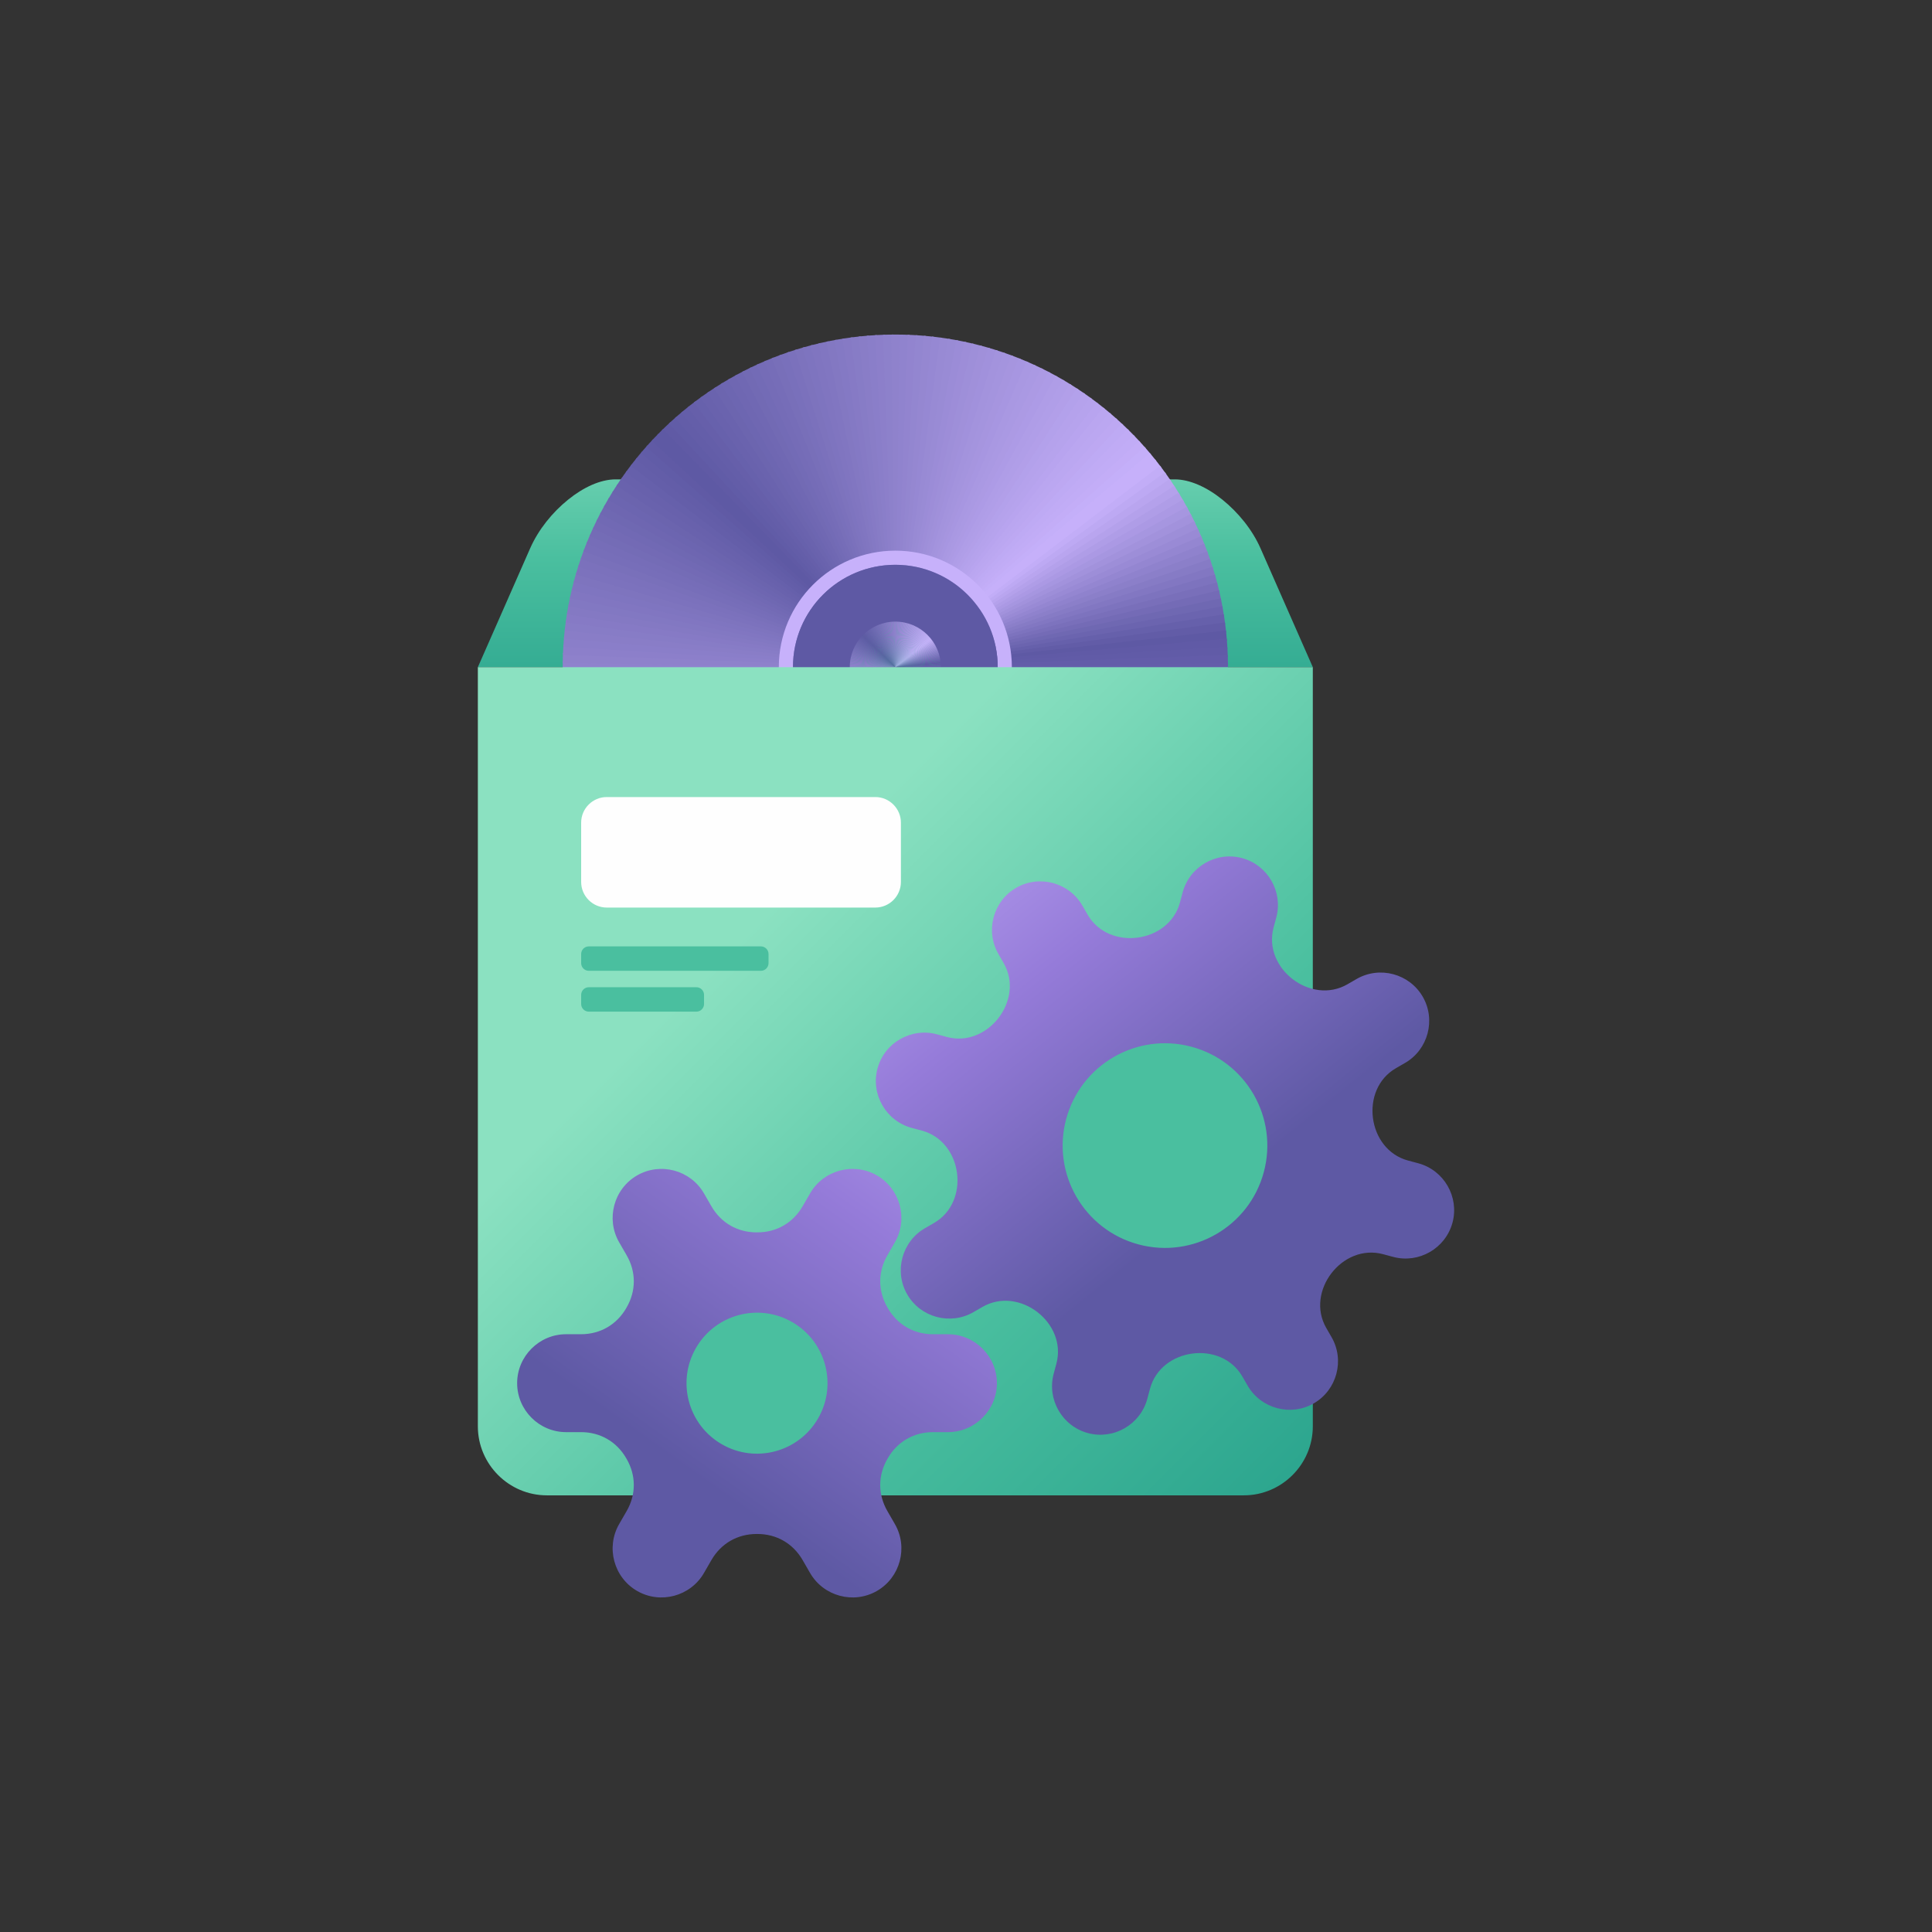 <?xml version="1.0" encoding="UTF-8"?>
<!DOCTYPE svg PUBLIC "-//W3C//DTD SVG 1.1//EN" "http://www.w3.org/Graphics/SVG/1.1/DTD/svg11.dtd">
<!-- Creator: CorelDRAW 2018 (64-Bit) -->
<svg xmlns="http://www.w3.org/2000/svg" xml:space="preserve" width="256px" height="256px" version="1.1" style="shape-rendering:geometricPrecision; text-rendering:geometricPrecision; image-rendering:optimizeQuality; fill-rule:evenodd; clip-rule:evenodd"
viewBox="0 0 256 256"
 xmlns:xlink="http://www.w3.org/1999/xlink">
 <rect x="0" y="0" width="256" height="256" fill="#333333" stroke="none"/>
 <defs>
  <style type="text/css">
   <![CDATA[
    .fil0 {fill:none}
    .fil197 {fill:#FEFEFE}
    .fil194 {fill:#4ABF9F}
    .fil91 {fill:#5E59A4}
    .fil191 {fill:#5E59A4}
    .fil2 {fill:#605AA5}
    .fil92 {fill:#605AA6}
    .fil93 {fill:#615BA7}
    .fil3 {fill:#615CA7}
    .fil146 {fill:#625BA8}
    .fil90 {fill:#625CA7}
    .fil94 {fill:#635CA9}
    .fil4 {fill:#635DA8}
    .fil145 {fill:#645CA9}
    .fil95 {fill:#645DAA}
    .fil5 {fill:#645EA9}
    .fil147 {fill:#655EA9}
    .fil144 {fill:#655EAB}
    .fil96 {fill:#665EAC}
    .fil6 {fill:#665FAA}
    .fil89 {fill:#6660AB}
    .fil143 {fill:#675FAD}
    .fil7 {fill:#6761AC}
    .fil97 {fill:#685FAD}
    .fil148 {fill:#6861AC}
    .fil98 {fill:#6960AF}
    .fil8 {fill:#6962AD}
    .fil9 {fill:#6A63AE}
    .fil99 {fill:#6B61B0}
    .fil190 {fill:#6B64AE}
    .fil88 {fill:#6B64AF}
    .fil100 {fill:#6C62B2}
    .fil10 {fill:#6C65AF}
    .fil189 {fill:#6C65B0}
    .fil142 {fill:#6D62B2}
    .fil11 {fill:#6D66B1}
    .fil101 {fill:#6E63B3}
    .fil141 {fill:#6E63B4}
    .fil188 {fill:#6E66B1}
    .fil102 {fill:#6F64B5}
    .fil12 {fill:#6F67B2}
    .fil87 {fill:#6F68B2}
    .fil140 {fill:#7064B5}
    .fil13 {fill:#7068B3}
    .fil103 {fill:#7165B6}
    .fil187 {fill:#7169B4}
    .fil139 {fill:#7265B7}
    .fil104 {fill:#7266B8}
    .fil14 {fill:#726AB4}
    .fil149 {fill:#726AB5}
    .fil186 {fill:#736AB5}
    .fil15 {fill:#736BB6}
    .fil138 {fill:#7466B9}
    .fil105 {fill:#7467B9}
    .fil86 {fill:#746BB6}
    .fil185 {fill:#746CB6}
    .fil106 {fill:#7567BB}
    .fil16 {fill:#756CB7}
    .fil137 {fill:#7668BB}
    .fil17 {fill:#766DB8}
    .fil107 {fill:#7768BC}
    .fil136 {fill:#7769BC}
    .fil184 {fill:#776EB9}
    .fil108 {fill:#7869BE}
    .fil18 {fill:#786FB9}
    .fil135 {fill:#796ABE}
    .fil85 {fill:#796FBA}
    .fil150 {fill:#7970BA}
    .fil19 {fill:#7970BB}
    .fil109 {fill:#7A6ABF}
    .fil134 {fill:#7B6BC0}
    .fil20 {fill:#7B71BC}
    .fil110 {fill:#7C6BC1}
    .fil183 {fill:#7C72BD}
    .fil111 {fill:#7D6CC2}
    .fil21 {fill:#7D73BD}
    .fil84 {fill:#7D73BE}
    .fil182 {fill:#7E74BE}
    .fil22 {fill:#7E74BF}
    .fil112 {fill:#7F6DC3}
    .fil181 {fill:#7F75C0}
    .fil113 {fill:#806EC5}
    .fil23 {fill:#8075C0}
    .fil24 {fill:#8176C1}
    .fil114 {fill:#826FC6}
    .fil133 {fill:#826FC7}
    .fil83 {fill:#8277C2}
    .fil180 {fill:#8278C2}
    .fil115 {fill:#8370C8}
    .fil25 {fill:#8378C2}
    .fil151 {fill:#8378C3}
    .fil132 {fill:#8470C9}
    .fil179 {fill:#8479C3}
    .fil26 {fill:#8479C4}
    .fil116 {fill:#8571C9}
    .fil131 {fill:#8672CA}
    .fil117 {fill:#8672CB}
    .fil27 {fill:#867AC5}
    .fil82 {fill:#867BC5}
    .fil152 {fill:#877BC6}
    .fil28 {fill:#877CC6}
    .fil118 {fill:#8873CC}
    .fil119 {fill:#8974CE}
    .fil29 {fill:#897DC7}
    .fil30 {fill:#8A7EC9}
    .fil120 {fill:#8B75CF}
    .fil81 {fill:#8B7FC9}
    .fil31 {fill:#8C7FCA}
    .fil121 {fill:#8D76D1}
    .fil32 {fill:#8D81CB}
    .fil122 {fill:#8E77D2}
    .fil178 {fill:#8E81CB}
    .fil153 {fill:#8E81CC}
    .fil130 {fill:#8F77D3}
    .fil33 {fill:#8F82CC}
    .fil80 {fill:#8F82CD}
    .fil123 {fill:#9078D4}
    .fil34 {fill:#9083CE}
    .fil129 {fill:#9178D5}
    .fil124 {fill:#9179D5}
    .fil177 {fill:#9183CE}
    .fil154 {fill:#9184CE}
    .fil128 {fill:#9279D6}
    .fil35 {fill:#9284CF}
    .fil176 {fill:#9285CF}
    .fil125 {fill:#937AD7}
    .fil36 {fill:#9386D0}
    .fil127 {fill:#947AD8}
    .fil126 {fill:#947BD8}
    .fil79 {fill:#9486D1}
    .fil37 {fill:#9587D1}
    .fil175 {fill:#9587D2}
    .fil38 {fill:#9688D3}
    .fil174 {fill:#9789D3}
    .fil39 {fill:#988AD4}
    .fil78 {fill:#998AD5}
    .fil40 {fill:#998BD5}
    .fil173 {fill:#9A8BD6}
    .fil41 {fill:#9B8CD7}
    .fil172 {fill:#9C8DD7}
    .fil42 {fill:#9D8DD8}
    .fil77 {fill:#9D8ED8}
    .fil43 {fill:#9E8FD9}
    .fil155 {fill:#9F8FDA}
    .fil44 {fill:#A090DA}
    .fil171 {fill:#A191DB}
    .fil45 {fill:#A191DC}
    .fil76 {fill:#A292DC}
    .fil156 {fill:#A292DD}
    .fil46 {fill:#A393DD}
    .fil170 {fill:#A493DE}
    .fil47 {fill:#A494DE}
    .fil169 {fill:#A595DF}
    .fil48 {fill:#A695DF}
    .fil75 {fill:#A696E0}
    .fil168 {fill:#A796E0}
    .fil49 {fill:#A796E1}
    .fil167 {fill:#A897E2}
    .fil50 {fill:#A998E2}
    .fil51 {fill:#AA99E3}
    .fil74 {fill:#AB99E4}
    .fil52 {fill:#AC9AE4}
    .fil157 {fill:#AD9BE5}
    .fil53 {fill:#AD9BE6}
    .fil54 {fill:#AF9DE7}
    .fil55 {fill:#B09EE8}
    .fil56 {fill:#B29FE9}
    .fil166 {fill:#B29FEA}
    .fil57 {fill:#B3A1EB}
    .fil73 {fill:#B4A1EB}
    .fil58 {fill:#B5A2EC}
    .fil59 {fill:#B6A3ED}
    .fil165 {fill:#B7A3ED}
    .fil158 {fill:#B7A3EE}
    .fil60 {fill:#B8A4EF}
    .fil164 {fill:#B8A5EF}
    .fil72 {fill:#B9A5EF}
    .fil61 {fill:#BAA6F0}
    .fil62 {fill:#BBA7F1}
    .fil63 {fill:#BDA8F2}
    .fil71 {fill:#BDA9F3}
    .fil159 {fill:#BEA9F3}
    .fil64 {fill:#BEAAF4}
    .fil163 {fill:#BFAAF4}
    .fil65 {fill:#C0ABF5}
    .fil66 {fill:#C1ACF6}
    .fil70 {fill:#C2ADF7}
    .fil67 {fill:#C3ADF7}
    .fil162 {fill:#C3AEF8}
    .fil68 {fill:#C4AFF9}
    .fil160 {fill:#C5AFF9}
    .fil69 {fill:#C6B0FA}
    .fil161 {fill:#C7B1FB}
    .fil192 {fill:#C7B1FB}
    .fil196 {fill:url(#id1)}
    .fil193 {fill:url(#id2)}
    .fil195 {fill:url(#id3)}
    .fil1 {fill:url(#id4)}
   ]]>
  </style>
      <clipPath id="id0">
       <path d="M118.637 44.33c24.341,0 44.074,19.733 44.074,44.074 0,24.342 -19.733,44.075 -44.074,44.075 -24.342,0 -44.075,-19.733 -44.075,-44.075 0,-24.341 19.733,-44.074 44.075,-44.074zm0 33.157c6.029,0 10.917,4.887 10.917,10.917 0,6.03 -4.888,10.918 -10.917,10.918 -6.031,0 -10.918,-4.888 -10.918,-10.918 0,-6.03 4.887,-10.917 10.918,-10.917z"/>
      </clipPath>
  <linearGradient id="id1" gradientUnits="userSpaceOnUse" x1="143.211" y1="131.351" x2="95.838" y2="198.141">
   <stop offset="0" style="stop-opacity:1; stop-color:#C7B1FB"/>
   <stop offset="0.502" style="stop-opacity:1; stop-color:#957BD9"/>
   <stop offset="1" style="stop-opacity:1; stop-color:#5E59A4"/>
  </linearGradient>
  <linearGradient id="id2" gradientUnits="userSpaceOnUse" x1="94.729" y1="127.812" x2="174.219" y2="207.301">
   <stop offset="0" style="stop-opacity:1; stop-color:#8BE1C1"/>
   <stop offset="0.502" style="stop-opacity:1; stop-color:#4ABF9F"/>
   <stop offset="1" style="stop-opacity:1; stop-color:#26A08B"/>
  </linearGradient>
  <linearGradient id="id3" gradientUnits="userSpaceOnUse" xlink:href="#id1" x1="98.191" y1="112.935" x2="145.309" y2="171.228">
  </linearGradient>
  <linearGradient id="id4" gradientUnits="userSpaceOnUse" xlink:href="#id2" x1="94.733" y1="49.647" x2="94.732" y2="98.219">
  </linearGradient>
 </defs>
 <g id="Layer_x0020_1">
  <rect class="fil0" width="256" height="256"/>
  <g id="_2162600200336">
   <path class="fil1" d="M63.318 88.404c18.432,0 36.876,0 55.307,0 18.432,0 36.886,0 55.33,0 -1.151,-2.622 -2.313,-5.246 -3.463,-7.868 -1.151,-2.623 -2.309,-5.243 -3.463,-7.871 -1.103,-2.51 -2.988,-4.787 -5.056,-6.458 -2.036,-1.644 -4.304,-2.688 -6.318,-2.688 -12.347,0 -24.694,0 -37.041,0 -12.347,0 -24.683,0 -37.03,0 -2.024,0 -4.27,1.044 -6.306,2.688 -2.068,1.67 -3.931,3.948 -5.034,6.458 -1.154,2.628 -2.312,5.248 -3.463,7.871 -1.15,2.622 -2.312,5.246 -3.463,7.868z"/>
   <g>
    <g>
     <g style="clip-path:url(#id0)">
      <polygon class="fil2" points="118.637,88.404 70.549,39.721 72.373,37.984 "/>
      <polygon id="1" class="fil3" points="118.637,88.404 72.069,38.274 73.625,36.864 "/>
      <polygon id="2" class="fil4" points="118.637,88.404 73.313,37.146 74.903,35.775 "/>
      <polygon id="3" class="fil5" points="118.637,88.404 74.585,36.049 76.208,34.717 "/>
      <polygon id="4" class="fil6" points="118.637,88.404 75.883,34.984 77.538,33.692 "/>
      <polygon id="5" class="fil7" points="118.637,88.404 77.207,33.951 78.893,32.7 "/>
      <polygon id="6" class="fil8" points="118.637,88.404 78.556,32.95 80.272,31.742 "/>
      <polygon id="7" class="fil9" points="118.637,88.404 79.929,31.983 81.674,30.817 "/>
      <polygon id="8" class="fil10" points="118.637,88.404 81.325,31.05 83.099,29.927 "/>
      <polygon id="9" class="fil11" points="118.637,88.404 82.744,30.152 84.544,29.073 "/>
      <polygon id="10" class="fil12" points="118.637,88.404 84.184,29.289 86.011,28.254 "/>
      <polygon id="11" class="fil13" points="118.637,88.404 85.645,28.461 87.497,27.471 "/>
      <polygon id="12" class="fil14" points="118.637,88.404 87.126,27.669 89.001,26.726 "/>
      <polygon id="13" class="fil15" points="118.637,88.404 88.626,26.914 90.524,26.017 "/>
      <polygon id="14" class="fil16" points="118.637,88.404 90.144,26.196 92.063,25.346 "/>
      <polygon id="15" class="fil17" points="118.637,88.404 91.679,25.516 93.619,24.712 "/>
      <polygon id="16" class="fil18" points="118.637,88.404 93.231,24.873 95.19,24.118 "/>
      <polygon id="17" class="fil19" points="118.637,88.404 94.798,24.269 96.774,23.562 "/>
      <polygon id="18" class="fil20" points="118.637,88.404 96.379,23.703 98.372,23.045 "/>
      <polygon id="19" class="fil21" points="118.637,88.404 97.973,23.176 99.982,22.567 "/>
      <polygon id="20" class="fil22" points="118.637,88.404 99.58,22.689 101.603,22.129 "/>
      <polygon id="21" class="fil23" points="118.637,88.404 101.199,22.241 103.235,21.731 "/>
      <polygon id="22" class="fil24" points="118.637,88.404 102.827,21.833 104.876,21.373 "/>
      <polygon id="23" class="fil25" points="118.637,88.404 104.466,21.465 106.525,21.055 "/>
      <polygon id="24" class="fil26" points="118.637,88.404 106.113,21.137 108.181,20.779 "/>
      <polygon id="25" class="fil27" points="118.637,88.404 107.768,20.851 109.844,20.542 "/>
      <polygon id="26" class="fil28" points="118.637,88.404 109.429,20.604 111.512,20.347 "/>
      <polygon id="27" class="fil29" points="118.637,88.404 111.095,20.398 113.184,20.193 "/>
      <polygon id="28" class="fil30" points="118.637,88.404 112.767,20.234 114.86,20.08 "/>
      <polygon id="29" class="fil31" points="118.637,88.404 114.441,20.11 116.538,20.008 "/>
      <polygon id="30" class="fil32" points="118.637,88.404 116.119,20.028 118.217,19.977 "/>
      <polygon id="31" class="fil33" points="118.637,88.404 117.797,19.987 119.897,19.987 "/>
      <polygon id="32" class="fil34" points="118.637,88.404 119.476,19.987 121.575,20.038 "/>
      <polygon id="33" class="fil35" points="118.637,88.404 121.155,20.028 123.252,20.131 "/>
      <polygon id="34" class="fil36" points="118.637,88.404 122.833,20.11 124.926,20.265 "/>
      <polygon id="35" class="fil37" points="118.637,88.404 124.507,20.234 126.596,20.44 "/>
      <polygon id="36" class="fil38" points="118.637,88.404 126.178,20.399 128.262,20.656 "/>
      <polygon id="37" class="fil39" points="118.637,88.404 127.845,20.604 129.922,20.912 "/>
      <polygon id="38" class="fil40" points="118.637,88.404 129.506,20.851 131.574,21.21 "/>
      <polygon id="39" class="fil41" points="118.637,88.404 131.161,21.138 133.22,21.547 "/>
      <polygon id="40" class="fil42" points="118.637,88.404 132.808,21.465 134.856,21.925 "/>
      <polygon id="41" class="fil43" points="118.637,88.404 134.446,21.833 136.483,22.344 "/>
      <polygon id="42" class="fil44" points="118.637,88.404 136.075,22.242 138.098,22.801 "/>
      <polygon id="43" class="fil45" points="118.637,88.404 137.694,22.689 139.703,23.299 "/>
      <polygon id="44" class="fil46" points="118.637,88.404 139.301,23.177 141.294,23.835 "/>
      <polygon id="45" class="fil47" points="118.637,88.404 140.895,23.704 142.872,24.411 "/>
      <polygon id="46" class="fil48" points="118.637,88.404 142.476,24.269 144.435,25.025 "/>
      <polygon id="47" class="fil49" points="118.637,88.404 144.043,24.874 145.982,25.677 "/>
      <polygon id="48" class="fil50" points="118.637,88.404 145.594,25.516 147.514,26.367 "/>
      <polygon id="49" class="fil51" points="118.637,88.404 147.13,26.197 149.027,27.094 "/>
      <polygon id="50" class="fil52" points="118.637,88.404 148.648,26.915 150.523,27.859 "/>
      <polygon id="51" class="fil53" points="118.637,88.404 150.148,27.67 151.999,28.659 "/>
      <polygon id="52" class="fil54" points="118.637,88.404 151.629,28.462 153.455,29.496 "/>
      <polygon id="53" class="fil55" points="118.637,88.404 153.09,29.289 154.89,30.368 "/>
      <polygon id="54" class="fil56" points="118.637,88.404 154.53,30.153 156.304,31.276 "/>
      <polygon id="55" class="fil57" points="118.637,88.404 155.949,31.051 157.694,32.217 "/>
      <polygon id="56" class="fil58" points="118.637,88.404 157.345,31.984 159.062,33.193 "/>
      <polygon id="57" class="fil59" points="118.637,88.404 158.718,32.951 160.404,34.201 "/>
      <polygon id="58" class="fil60" points="118.637,88.404 160.067,33.951 161.722,35.243 "/>
      <polygon id="59" class="fil61" points="118.637,88.404 161.391,34.984 163.014,36.316 "/>
      <polygon id="60" class="fil62" points="118.637,88.404 162.689,36.05 164.278,37.421 "/>
      <polygon id="61" class="fil63" points="118.637,88.404 163.96,37.147 165.516,38.557 "/>
      <polygon id="62" class="fil64" points="118.637,88.404 165.205,38.275 166.725,39.722 "/>
      <polygon id="63" class="fil65" points="118.637,88.404 166.421,39.433 167.905,40.917 "/>
      <polygon id="64" class="fil66" points="118.637,88.404 167.608,40.62 169.056,42.14 "/>
      <polygon id="65" class="fil67" points="118.637,88.404 168.766,41.836 170.176,43.392 "/>
      <polygon id="66" class="fil68" points="118.637,88.404 169.894,43.08 171.265,44.67 "/>
      <polygon id="67" class="fil69" points="118.637,88.404 170.991,44.352 172.323,45.975 "/>
      <polygon id="68" class="fil69" points="118.637,88.404 172.056,45.65 173.348,47.305 "/>
      <polygon id="69" class="fil70" points="118.637,88.404 173.089,46.974 174.34,48.66 "/>
      <polygon id="70" class="fil71" points="118.637,88.404 174.09,48.323 175.298,50.039 "/>
      <polygon id="71" class="fil72" points="118.637,88.404 175.057,49.696 176.223,51.441 "/>
      <polygon id="72" class="fil73" points="118.637,88.404 175.989,51.092 177.113,52.866 "/>
      <polygon id="73" class="fil54" points="118.637,88.404 176.888,52.511 177.967,54.311 "/>
      <polygon id="74" class="fil74" points="118.637,88.404 177.751,53.951 178.786,55.778 "/>
      <polygon id="75" class="fil75" points="118.637,88.404 178.579,55.412 179.569,57.264 "/>
      <polygon id="76" class="fil76" points="118.637,88.404 179.371,56.893 180.315,58.769 "/>
      <polygon id="77" class="fil77" points="118.637,88.404 180.126,58.393 181.023,60.291 "/>
      <polygon id="78" class="fil78" points="118.637,88.404 180.844,59.911 181.694,61.831 "/>
      <polygon id="79" class="fil79" points="118.637,88.404 181.524,61.447 182.327,63.386 "/>
      <polygon id="80" class="fil80" points="118.637,88.404 182.167,62.998 182.922,64.957 "/>
      <polygon id="81" class="fil81" points="118.637,88.404 182.771,64.565 183.478,66.541 "/>
      <polygon id="82" class="fil82" points="118.637,88.404 183.337,66.146 183.995,68.139 "/>
      <polygon id="83" class="fil83" points="118.637,88.404 183.864,67.74 184.473,69.749 "/>
      <polygon id="84" class="fil84" points="118.637,88.404 184.351,69.347 184.911,71.371 "/>
      <polygon id="85" class="fil85" points="118.637,88.404 184.799,70.966 185.309,73.002 "/>
      <polygon id="86" class="fil86" points="118.637,88.404 185.207,72.595 185.667,74.643 "/>
      <polygon id="87" class="fil87" points="118.637,88.404 185.575,74.234 185.984,76.292 "/>
      <polygon id="88" class="fil88" points="118.637,88.404 185.903,75.88 186.261,77.949 "/>
      <polygon id="89" class="fil89" points="118.637,88.404 186.19,77.535 186.498,79.611 "/>
      <polygon id="90" class="fil90" points="118.637,88.404 186.436,79.196 186.693,81.28 "/>
      <polygon id="91" class="fil91" points="118.637,88.404 186.642,80.863 186.847,82.952 "/>
      <polygon id="92" class="fil92" points="118.637,88.404 186.806,82.534 186.961,84.628 "/>
      <polygon id="93" class="fil93" points="118.637,88.404 186.93,84.209 187.033,86.305 "/>
      <polygon id="94" class="fil94" points="118.637,88.404 187.012,85.886 187.064,87.985 "/>
      <polygon id="95" class="fil95" points="118.637,88.404 187.053,87.565 187.053,89.664 "/>
      <polygon id="96" class="fil96" points="118.637,88.404 187.053,89.244 187.002,91.343 "/>
      <polygon id="97" class="fil97" points="118.637,88.404 187.012,90.923 186.909,93.02 "/>
      <polygon id="98" class="fil98" points="118.637,88.404 186.93,92.6 186.775,94.694 "/>
      <polygon id="99" class="fil99" points="118.637,88.404 186.806,94.275 186.6,96.364 "/>
      <polygon id="100" class="fil100" points="118.637,88.404 186.642,95.946 186.385,98.03 "/>
      <polygon id="101" class="fil101" points="118.637,88.404 186.436,97.613 186.128,99.689 "/>
      <polygon id="102" class="fil102" points="118.637,88.404 186.19,99.274 185.831,101.342 "/>
      <polygon id="103" class="fil103" points="118.637,88.404 185.903,100.929 185.493,102.987 "/>
      <polygon id="104" class="fil104" points="118.637,88.404 185.575,102.575 185.115,104.624 "/>
      <polygon id="105" class="fil105" points="118.637,88.404 185.207,104.214 184.697,106.25 "/>
      <polygon id="106" class="fil106" points="118.637,88.404 184.799,105.843 184.239,107.866 "/>
      <polygon id="107" class="fil107" points="118.637,88.404 184.351,107.461 183.742,109.47 "/>
      <polygon id="108" class="fil108" points="118.637,88.404 183.864,109.068 183.205,111.062 "/>
      <polygon id="109" class="fil109" points="118.637,88.404 183.337,110.663 182.63,112.639 "/>
      <polygon id="110" class="fil110" points="118.637,88.404 182.771,112.244 182.016,114.203 "/>
      <polygon id="111" class="fil111" points="118.637,88.404 182.167,113.811 181.363,115.75 "/>
      <polygon id="112" class="fil112" points="118.637,88.404 181.524,115.362 180.673,117.281 "/>
      <polygon id="113" class="fil113" points="118.637,88.404 180.844,116.898 179.946,118.795 "/>
      <polygon id="114" class="fil114" points="118.637,88.404 180.126,118.415 179.182,120.291 "/>
      <polygon id="115" class="fil115" points="118.637,88.404 179.371,119.916 178.381,121.767 "/>
      <polygon id="116" class="fil116" points="118.637,88.404 178.579,121.396 177.544,123.223 "/>
      <polygon id="117" class="fil117" points="118.637,88.404 177.751,122.858 176.672,124.658 "/>
      <polygon id="118" class="fil118" points="118.637,88.404 176.888,124.298 175.765,126.072 "/>
      <polygon id="119" class="fil119" points="118.637,88.404 175.989,125.717 174.823,127.462 "/>
      <polygon id="120" class="fil120" points="118.637,88.404 175.057,127.113 173.848,128.829 "/>
      <polygon id="121" class="fil121" points="118.637,88.404 174.09,128.486 172.839,130.172 "/>
      <polygon id="122" class="fil122" points="118.637,88.404 173.089,129.835 171.798,131.49 "/>
      <polygon id="123" class="fil123" points="118.637,88.404 172.056,131.159 170.724,132.781 "/>
      <polygon id="124" class="fil124" points="118.637,88.404 170.991,132.457 169.62,134.046 "/>
      <polygon id="125" class="fil125" points="118.637,88.404 169.894,133.728 168.484,135.284 "/>
      <polygon id="126" class="fil126" points="118.637,88.404 168.766,134.972 167.319,136.493 "/>
      <polygon id="127" class="fil127" points="118.637,88.404 167.608,136.189 166.124,137.673 "/>
      <polygon id="128" class="fil128" points="118.637,88.404 166.421,137.376 164.901,138.824 "/>
      <polygon id="129" class="fil129" points="118.637,88.404 165.205,138.534 163.649,139.944 "/>
      <polygon id="130" class="fil130" points="118.637,88.404 163.96,139.662 162.371,141.033 "/>
      <polygon id="131" class="fil121" points="118.637,88.404 162.689,140.759 161.066,142.09 "/>
      <polygon id="132" class="fil120" points="118.637,88.404 161.391,141.824 159.736,143.115 "/>
      <polygon id="133" class="fil119" points="118.637,88.404 160.067,142.857 158.381,144.108 "/>
      <polygon id="134" class="fil118" points="118.637,88.404 158.718,143.858 157.002,145.066 "/>
      <polygon id="135" class="fil131" points="118.637,88.404 157.345,144.824 155.6,145.991 "/>
      <polygon id="136" class="fil132" points="118.637,88.404 155.949,145.757 154.175,146.88 "/>
      <polygon id="137" class="fil133" points="118.637,88.404 154.53,146.656 152.73,147.735 "/>
      <polygon id="138" class="fil113" points="118.637,88.404 153.09,147.519 151.263,148.554 "/>
      <polygon id="139" class="fil112" points="118.637,88.404 151.629,148.347 149.777,149.336 "/>
      <polygon id="140" class="fil111" points="118.637,88.404 150.148,149.138 148.273,150.082 "/>
      <polygon id="141" class="fil134" points="118.637,88.404 148.648,149.893 146.75,150.791 "/>
      <polygon id="142" class="fil135" points="118.637,88.404 147.13,150.611 145.211,151.462 "/>
      <polygon id="143" class="fil136" points="118.637,88.404 145.594,151.292 143.655,152.095 "/>
      <polygon id="144" class="fil137" points="118.637,88.404 144.043,151.934 142.085,152.69 "/>
      <polygon id="145" class="fil138" points="118.637,88.404 142.476,152.539 140.5,153.246 "/>
      <polygon id="146" class="fil139" points="118.637,88.404 140.895,153.105 138.902,153.763 "/>
      <polygon id="147" class="fil140" points="118.637,88.404 139.301,153.631 137.292,154.241 "/>
      <polygon id="148" class="fil141" points="118.637,88.404 137.694,154.119 135.671,154.679 "/>
      <polygon id="149" class="fil142" points="118.637,88.404 136.075,154.567 134.039,155.077 "/>
      <polygon id="150" class="fil99" points="118.637,88.404 134.446,154.975 132.398,155.435 "/>
      <polygon id="151" class="fil98" points="118.637,88.404 132.808,155.342 130.749,155.752 "/>
      <polygon id="152" class="fil143" points="118.637,88.404 131.161,155.67 129.092,156.029 "/>
      <polygon id="153" class="fil144" points="118.637,88.404 129.506,155.957 127.43,156.265 "/>
      <polygon id="154" class="fil145" points="118.637,88.404 127.845,156.204 125.762,156.461 "/>
      <polygon id="155" class="fil146" points="118.637,88.404 126.178,156.409 124.09,156.615 "/>
      <polygon id="156" class="fil92" points="118.637,88.404 124.507,156.574 122.414,156.728 "/>
      <polygon id="157" class="fil91" points="118.637,88.404 122.833,156.697 120.736,156.8 "/>
      <polygon id="158" class="fil3" points="118.637,88.404 121.155,156.78 119.057,156.831 "/>
      <polygon id="159" class="fil147" points="118.637,88.404 119.476,156.821 117.377,156.821 "/>
      <polygon id="160" class="fil148" points="118.637,88.404 117.797,156.821 115.699,156.769 "/>
      <polygon id="161" class="fil88" points="118.637,88.404 116.119,156.78 114.022,156.677 "/>
      <polygon id="162" class="fil12" points="118.637,88.404 114.441,156.697 112.348,156.543 "/>
      <polygon id="163" class="fil149" points="118.637,88.404 112.767,156.574 110.677,156.368 "/>
      <polygon id="164" class="fil17" points="118.637,88.404 111.095,156.409 109.012,156.152 "/>
      <polygon id="165" class="fil150" points="118.637,88.404 109.429,156.204 107.352,155.895 "/>
      <polygon id="166" class="fil21" points="118.637,88.404 107.768,155.957 105.699,155.598 "/>
      <polygon id="167" class="fil23" points="118.637,88.404 106.113,155.67 104.054,155.261 "/>
      <polygon id="168" class="fil151" points="118.637,88.404 104.466,155.342 102.418,154.882 "/>
      <polygon id="169" class="fil152" points="118.637,88.404 102.827,154.975 100.791,154.464 "/>
      <polygon id="170" class="fil30" points="118.637,88.404 101.199,154.566 99.176,154.006 "/>
      <polygon id="171" class="fil153" points="118.637,88.404 99.58,154.118 97.571,153.509 "/>
      <polygon id="172" class="fil154" points="118.637,88.404 97.973,153.631 95.98,152.972 "/>
      <polygon id="173" class="fil37" points="118.637,88.404 96.379,153.104 94.402,152.397 "/>
      <polygon id="174" class="fil39" points="118.637,88.404 94.798,152.538 92.839,151.783 "/>
      <polygon id="175" class="fil41" points="118.637,88.404 93.231,151.934 91.292,151.131 "/>
      <polygon id="176" class="fil155" points="118.637,88.404 91.679,151.291 89.76,150.441 "/>
      <polygon id="177" class="fil156" points="118.637,88.404 90.144,150.611 88.247,149.713 "/>
      <polygon id="178" class="fil48" points="118.637,88.404 88.626,149.893 86.751,148.949 "/>
      <polygon id="179" class="fil50" points="118.637,88.404 87.126,149.138 85.275,148.148 "/>
      <polygon id="180" class="fil157" points="118.637,88.404 85.645,148.346 83.819,147.312 "/>
      <polygon id="181" class="fil55" points="118.637,88.404 84.184,147.519 82.384,146.439 "/>
      <polygon id="182" class="fil57" points="118.637,88.404 82.744,146.655 80.97,145.532 "/>
      <polygon id="183" class="fil158" points="118.637,88.404 81.325,145.757 79.58,144.59 "/>
      <polygon id="184" class="fil61" points="118.637,88.404 79.929,144.824 78.213,143.615 "/>
      <polygon id="185" class="fil159" points="118.637,88.404 78.556,143.857 76.87,142.606 "/>
      <polygon id="186" class="fil66" points="118.637,88.404 77.207,142.856 75.552,141.565 "/>
      <polygon id="187" class="fil160" points="118.637,88.404 75.883,141.823 74.26,140.491 "/>
      <polygon id="188" class="fil161" points="118.637,88.404 74.585,140.758 72.996,139.387 "/>
      <polygon id="189" class="fil160" points="118.637,88.404 73.313,139.661 71.758,138.251 "/>
      <polygon id="190" class="fil162" points="118.637,88.404 72.069,138.533 70.549,137.086 "/>
      <polygon id="191" class="fil70" points="118.637,88.404 70.853,137.375 69.369,135.891 "/>
      <polygon id="192" class="fil65" points="118.637,88.404 69.665,136.188 68.218,134.667 "/>
      <polygon id="193" class="fil163" points="118.637,88.404 68.508,134.972 67.098,133.416 "/>
      <polygon id="194" class="fil71" points="118.637,88.404 67.38,133.727 66.009,132.138 "/>
      <polygon id="195" class="fil62" points="118.637,88.404 66.283,132.456 64.951,130.833 "/>
      <polygon id="196" class="fil61" points="118.637,88.404 65.218,131.158 63.926,129.503 "/>
      <polygon id="197" class="fil164" points="118.637,88.404 64.185,129.834 62.934,128.148 "/>
      <polygon id="198" class="fil165" points="118.637,88.404 63.184,128.485 61.976,126.769 "/>
      <polygon id="199" class="fil58" points="118.637,88.404 62.217,127.112 61.051,125.367 "/>
      <polygon id="200" class="fil73" points="118.637,88.404 61.284,125.716 60.161,123.942 "/>
      <polygon id="201" class="fil166" points="118.637,88.404 60.386,124.297 59.307,122.496 "/>
      <polygon id="202" class="fil55" points="118.637,88.404 59.523,122.857 58.488,121.03 "/>
      <polygon id="203" class="fil54" points="118.637,88.404 58.695,121.395 57.705,119.544 "/>
      <polygon id="204" class="fil53" points="118.637,88.404 57.903,119.914 56.959,118.039 "/>
      <polygon id="205" class="fil52" points="118.637,88.404 57.148,118.414 56.251,116.517 "/>
      <polygon id="206" class="fil51" points="118.637,88.404 56.43,116.896 55.58,114.977 "/>
      <polygon id="207" class="fil167" points="118.637,88.404 55.75,115.361 54.947,113.422 "/>
      <polygon id="208" class="fil168" points="118.637,88.404 55.107,113.81 54.352,111.851 "/>
      <polygon id="209" class="fil169" points="118.637,88.404 54.503,112.243 53.796,110.266 "/>
      <polygon id="210" class="fil170" points="118.637,88.404 53.937,110.662 53.279,108.669 "/>
      <polygon id="211" class="fil76" points="118.637,88.404 53.41,109.067 52.801,107.058 "/>
      <polygon id="212" class="fil171" points="118.637,88.404 52.923,107.46 52.363,105.437 "/>
      <polygon id="213" class="fil155" points="118.637,88.404 52.475,105.842 51.965,103.805 "/>
      <polygon id="214" class="fil77" points="118.637,88.404 52.067,104.213 51.607,102.164 "/>
      <polygon id="215" class="fil172" points="118.637,88.404 51.699,102.574 51.29,100.516 "/>
      <polygon id="216" class="fil173" points="118.637,88.404 51.371,100.927 51.012,98.859 "/>
      <polygon id="217" class="fil78" points="118.637,88.404 51.084,99.273 50.776,97.196 "/>
      <polygon id="218" class="fil174" points="118.637,88.404 50.838,97.611 50.581,95.528 "/>
      <polygon id="219" class="fil175" points="118.637,88.404 50.632,95.945 50.426,93.856 "/>
      <polygon id="220" class="fil79" points="118.637,88.404 50.468,94.274 50.313,92.18 "/>
      <polygon id="221" class="fil176" points="118.637,88.404 50.344,92.599 50.241,90.502 "/>
      <polygon id="222" class="fil177" points="118.637,88.404 50.262,90.922 50.21,88.823 "/>
      <polygon id="223" class="fil80" points="118.637,88.404 50.221,89.243 50.221,87.144 "/>
      <polygon id="224" class="fil178" points="118.637,88.404 50.221,87.564 50.272,85.465 "/>
      <polygon id="225" class="fil31" points="118.637,88.404 50.262,85.885 50.365,83.788 "/>
      <polygon id="226" class="fil30" points="118.637,88.404 50.344,84.208 50.499,82.114 "/>
      <polygon id="227" class="fil29" points="118.637,88.404 50.468,82.533 50.674,80.444 "/>
      <polygon id="228" class="fil28" points="118.637,88.404 50.632,80.861 50.889,78.778 "/>
      <polygon id="229" class="fil27" points="118.637,88.404 50.838,79.195 51.146,77.119 "/>
      <polygon id="230" class="fil179" points="118.637,88.404 51.084,77.534 51.443,75.465 "/>
      <polygon id="231" class="fil180" points="118.637,88.404 51.371,75.879 51.781,73.821 "/>
      <polygon id="232" class="fil24" points="118.637,88.404 51.699,74.232 52.159,72.184 "/>
      <polygon id="233" class="fil181" points="118.637,88.404 52.067,72.594 52.577,70.558 "/>
      <polygon id="234" class="fil182" points="118.637,88.404 52.475,70.965 53.035,68.942 "/>
      <polygon id="235" class="fil183" points="118.637,88.404 52.923,69.346 53.532,67.338 "/>
      <polygon id="236" class="fil20" points="118.637,88.404 53.41,67.739 54.069,65.746 "/>
      <polygon id="237" class="fil150" points="118.637,88.404 53.937,66.145 54.644,64.168 "/>
      <polygon id="238" class="fil184" points="118.637,88.404 54.503,64.564 55.258,62.605 "/>
      <polygon id="239" class="fil17" points="118.637,88.404 55.107,62.997 55.91,61.057 "/>
      <polygon id="240" class="fil185" points="118.637,88.404 55.75,61.446 56.601,59.526 "/>
      <polygon id="241" class="fil186" points="118.637,88.404 56.43,59.91 57.328,58.013 "/>
      <polygon id="242" class="fil187" points="118.637,88.404 57.148,58.392 58.092,56.517 "/>
      <polygon id="243" class="fil87" points="118.637,88.404 57.903,56.892 58.893,55.041 "/>
      <polygon id="244" class="fil188" points="118.637,88.404 58.695,55.411 59.729,53.585 "/>
      <polygon id="245" class="fil189" points="118.637,88.404 59.523,53.95 60.602,52.15 "/>
      <polygon id="246" class="fil190" points="118.637,88.404 60.386,52.51 61.509,50.736 "/>
      <polygon id="247" class="fil8" points="118.637,88.404 61.284,51.091 62.45,49.346 "/>
      <polygon id="248" class="fil148" points="118.637,88.404 62.217,49.695 63.426,47.978 "/>
      <polygon id="249" class="fil89" points="118.637,88.404 63.184,48.322 64.435,46.636 "/>
      <polygon id="250" class="fil5" points="118.637,88.404 64.185,46.973 65.476,45.318 "/>
      <polygon id="251" class="fil4" points="118.637,88.404 65.218,45.649 66.549,44.026 "/>
      <polygon id="252" class="fil3" points="118.637,88.404 66.283,44.351 67.654,42.762 "/>
      <polygon id="253" class="fil2" points="118.637,88.404 67.38,43.08 68.79,41.524 "/>
      <polygon id="254" class="fil91" points="118.637,88.404 68.508,41.835 69.955,40.315 "/>
      <polygon id="255" class="fil191" points="118.637,88.404 69.665,40.619 70.853,39.432 "/>
     </g>
    </g>
    <path class="fil192" d="M118.637 72.964c8.527,0 15.44,6.913 15.44,15.44 0,8.528 -6.913,15.441 -15.44,15.441 -8.528,0 -15.44,-6.913 -15.44,-15.441 0,-8.527 6.912,-15.44 15.44,-15.44zm0 1.874c7.492,0 13.565,6.074 13.565,13.566 0,7.492 -6.073,13.566 -13.565,13.566 -7.493,0 -13.566,-6.074 -13.566,-13.566 0,-7.492 6.073,-13.566 13.566,-13.566z"/>
    <path class="fil191" d="M118.637 74.838c7.492,0 13.565,6.074 13.565,13.566 0,7.492 -6.073,13.566 -13.565,13.566 -7.493,0 -13.566,-6.074 -13.566,-13.566 0,-7.492 6.073,-13.566 13.566,-13.566zm0 7.53c3.333,0 6.036,2.702 6.036,6.036 0,3.334 -2.703,6.037 -6.036,6.037 -3.334,0 -6.037,-2.703 -6.037,-6.037 0,-3.334 2.703,-6.036 6.037,-6.036z"/>
   </g>
   <path class="fil193" d="M63.318 88.404l110.637 0 0 100.592c0,5.03 -4.116,9.145 -9.145,9.145l-92.346 0c-5.031,0 -9.146,-4.115 -9.146,-9.145l0 -100.592z"/>
   <path class="fil194" d="M154.02 137.872c7.71,0 13.961,6.251 13.961,13.961 0,7.711 -6.251,13.961 -13.961,13.961 -7.711,0 -13.961,-6.25 -13.961,-13.961 0,-7.71 6.25,-13.961 13.961,-13.961z"/>
   <path class="fil194" d="M100.95 169.054c7.711,0 13.962,6.251 13.962,13.961 0,7.711 -6.251,13.962 -13.962,13.962 -7.71,0 -13.961,-6.251 -13.961,-13.962 0,-7.71 6.251,-13.961 13.961,-13.961z"/>
   <g id="_2162600201616">
    <path class="fil195" d="M178.546 130.42l1.205 -0.696c3.059,-1.766 7.006,-0.708 8.773,2.351 1.766,3.059 0.708,7.006 -2.351,8.772l-1.205 0.696c-4.852,2.802 -3.8,10.785 1.611,12.235l1.343 0.36c3.413,0.914 5.456,4.453 4.542,7.865 -0.915,3.412 -4.454,5.455 -7.866,4.541l-1.343 -0.36c-5.412,-1.45 -10.314,4.938 -7.513,9.79l0.696 1.205c1.766,3.059 0.708,7.006 -2.351,8.772 -3.058,1.767 -7.006,0.709 -8.772,-2.35l-0.696 -1.205c-2.801,-4.852 -10.784,-3.801 -12.234,1.611l-0.36 1.343c-0.915,3.412 -4.453,5.456 -7.866,4.541 -3.411,-0.914 -5.455,-4.453 -4.54,-7.865l0.36 -1.344c1.45,-5.411 -4.938,-10.314 -9.79,-7.512l-1.205 0.695c-3.059,1.767 -7.007,0.709 -8.773,-2.35 -1.766,-3.059 -0.708,-7.006 2.351,-8.772l1.205 -0.697c4.852,-2.801 3.8,-10.783 -1.611,-12.233l-1.344 -0.361c-3.412,-0.914 -5.455,-4.453 -4.541,-7.865 0.914,-3.412 4.453,-5.455 7.865,-4.541l1.344 0.36c5.411,1.45 10.314,-4.938 7.512,-9.79l-0.695 -1.205c-1.767,-3.058 -0.709,-7.006 2.35,-8.772 3.059,-1.766 7.007,-0.709 8.773,2.351l0.695 1.204c2.801,4.852 10.785,3.801 12.235,-1.61l0.36 -1.344c0.914,-3.412 4.453,-5.456 7.865,-4.541 3.412,0.914 5.455,4.453 4.541,7.865l-0.36 1.344c-1.45,5.411 4.938,10.313 9.79,7.512zm-20.669 8.279c7.232,1.938 11.524,9.373 9.586,16.605 -1.937,7.233 -9.372,11.525 -16.605,9.587 -7.232,-1.938 -11.525,-9.373 -9.587,-16.605 1.938,-7.233 9.373,-11.525 16.606,-9.587z"/>
    <path class="fil196" d="M117.593 173.251c0.013,0.021 0.025,0.043 0.038,0.065 1.268,2.209 3.455,3.476 6.002,3.476l1.975 0c3.568,0 6.487,2.919 6.487,6.486 0,3.568 -2.919,6.487 -6.487,6.488l-1.978 0c-2.545,0 -4.731,1.264 -6,3.471 -0.012,0.02 -0.024,0.042 -0.036,0.062 -1.277,2.203 -1.279,4.728 -0.007,6.933l0.989 1.713c1.785,3.089 0.716,7.077 -2.374,8.861 -3.09,1.784 -7.077,0.716 -8.861,-2.375l-0.988 -1.71c-1.273,-2.206 -3.464,-3.467 -6.012,-3.46 -0.024,0 -0.049,0 -0.074,0 -2.544,-0.003 -4.73,1.257 -6.002,3.46l-0.987 1.71c-1.784,3.091 -5.772,4.159 -8.862,2.375 -3.089,-1.784 -4.158,-5.771 -2.374,-8.861l0.988 -1.711c1.272,-2.203 1.27,-4.727 -0.005,-6.929 -0.012,-0.021 -0.024,-0.042 -0.036,-0.063 -1.268,-2.21 -3.456,-3.476 -6.003,-3.477l-1.976 0.001c-3.567,-0.001 -6.486,-2.92 -6.486,-6.488 0,-3.567 2.919,-6.486 6.486,-6.486l1.978 0c2.546,0 4.732,-1.265 6,-3.471 0.012,-0.021 0.024,-0.042 0.036,-0.063 1.278,-2.202 1.28,-4.728 0.007,-6.932l-0.989 -1.713c-1.784,-3.09 -0.716,-7.078 2.374,-8.862 3.09,-1.784 7.077,-0.715 8.862,2.375l0.987 1.71c1.274,2.206 3.465,3.467 6.012,3.46 0.025,0 0.05,0 0.075,0 2.544,0.003 4.73,-1.257 6.002,-3.46l0.987 -1.71c1.784,-3.09 5.771,-4.159 8.861,-2.375 3.09,1.784 4.159,5.772 2.374,8.862l-0.987 1.71c-1.272,2.203 -1.27,4.726 0.004,6.928zm-12.613 1.938c4.468,2.58 5.998,8.292 3.419,12.76 -2.58,4.468 -8.292,5.999 -12.76,3.419 -4.468,-2.579 -5.999,-8.292 -3.419,-12.76 2.579,-4.468 8.292,-5.999 12.76,-3.419z"/>
   </g>
   <path class="fil197" d="M80.398 105.612l35.586 0c1.866,0 3.391,1.526 3.391,3.392l0 7.862c0,1.866 -1.525,3.391 -3.391,3.391l-35.586 0c-1.866,0 -3.392,-1.525 -3.392,-3.391l0 -7.862c0,-1.866 1.526,-3.392 3.392,-3.392z"/>
   <path class="fil194" d="M78.018 125.401l22.805 0c0.557,0 1.012,0.455 1.012,1.011l0 1.213c0,0.556 -0.455,1.012 -1.012,1.012l-22.805 0c-0.556,0 -1.012,-0.456 -1.012,-1.012l0 -1.213c0,-0.556 0.456,-1.011 1.012,-1.011z"/>
   <path class="fil194" d="M78.018 130.813l14.261 0c0.556,0 1.011,0.456 1.011,1.012l0 1.213c0,0.556 -0.455,1.011 -1.011,1.011l-14.261 0c-0.557,0 -1.012,-0.455 -1.012,-1.011l0 -1.213c0,-0.556 0.455,-1.012 1.012,-1.012z"/>
  </g>
 </g>
</svg>

